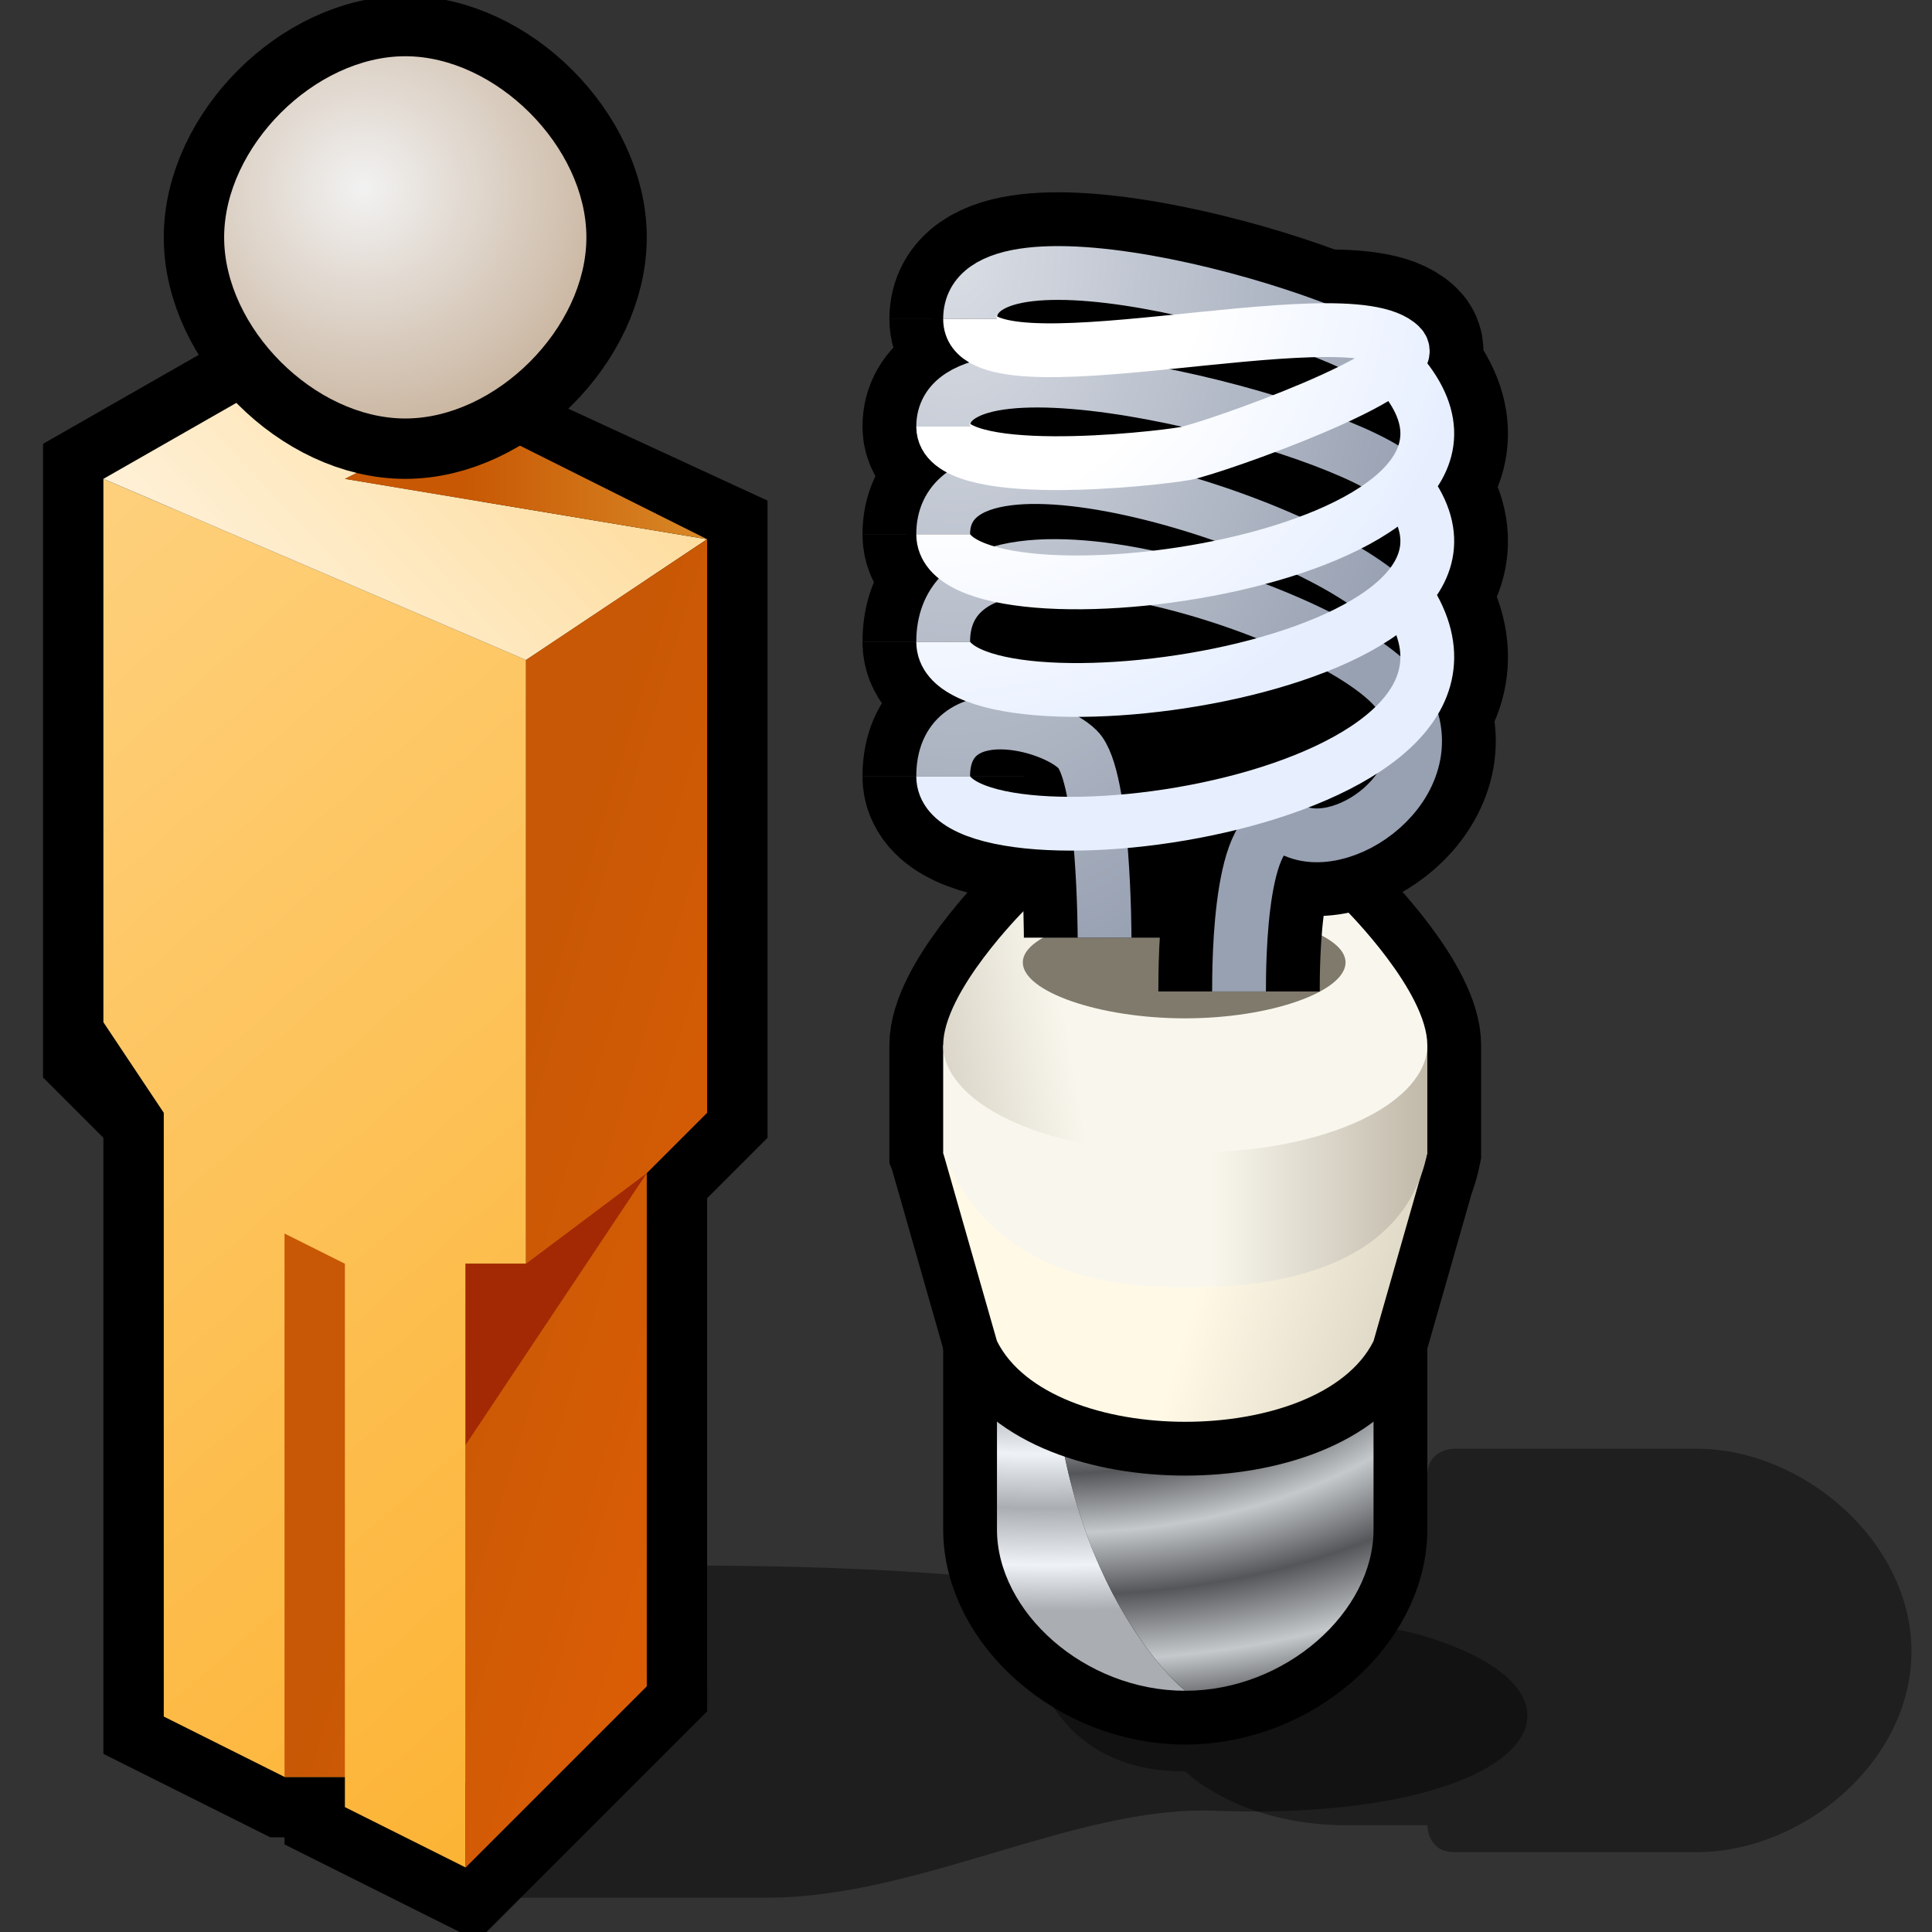 <?xml version="1.0" encoding="UTF-8" standalone="no"?>
<svg
   xmlns:dc="http://purl.org/dc/elements/1.1/"
   xmlns:cc="http://creativecommons.org/ns#"
   xmlns:rdf="http://www.w3.org/1999/02/22-rdf-syntax-ns#"
   xmlns:svg="http://www.w3.org/2000/svg"
   xmlns="http://www.w3.org/2000/svg"
   xmlns:xlink="http://www.w3.org/1999/xlink"
   xmlns:sodipodi="http://sodipodi.sourceforge.net/DTD/sodipodi-0.dtd"
   xmlns:inkscape="http://www.inkscape.org/namespaces/inkscape"
   version="1.1"
   width="64"
   height="64"
   color-interpolation="linearRGB"
   id="svg2"
   sodipodi:version="0.32"
   inkscape:version="0.46"
   sodipodi:docname="user-info.svg"
   inkscape:output_extension="org.inkscape.output.svg.inkscape">
  <rect width="100%" height="100%" fill="#333333" stroke="none"/>
  <defs
     id="defs59">
    <inkscape:perspective
       sodipodi:type="inkscape:persp3d"
       inkscape:vp_x="0 : 32 : 1"
       inkscape:vp_y="0 : 1000 : 0"
       inkscape:vp_z="64 : 32 : 1"
       inkscape:persp3d-origin="32 : 21.333333 : 1"
       id="perspective63" />
    <inkscape:perspective
       id="perspective2518"
       inkscape:persp3d-origin="32 : 21.333333 : 1"
       inkscape:vp_z="64 : 32 : 1"
       inkscape:vp_y="0 : 1000 : 0"
       inkscape:vp_x="0 : 32 : 1"
       sodipodi:type="inkscape:persp3d" />
    <linearGradient
       inkscape:collect="always"
       xlink:href="#gradient0"
       id="linearGradient2581"
       gradientUnits="userSpaceOnUse"
       x1="73.74"
       y1="-57.07"
       x2="116.61"
       y2="-8.05" />
    <linearGradient
       inkscape:collect="always"
       xlink:href="#gradient1"
       id="linearGradient2583"
       gradientUnits="userSpaceOnUse"
       x1="-43.97"
       y1="-38.98"
       x2="-24.83"
       y2="-56.95" />
    <linearGradient
       inkscape:collect="always"
       xlink:href="#gradient2"
       id="linearGradient2585"
       gradientUnits="userSpaceOnUse"
       x1="54.23"
       y1="-52.61"
       x2="75.84"
       y2="-45.97" />
    <linearGradient
       inkscape:collect="always"
       xlink:href="#gradient3"
       id="linearGradient2587"
       gradientUnits="userSpaceOnUse"
       x1="25.92"
       y1="-64"
       x2="36.07"
       y2="-64" />
    <radialGradient
       inkscape:collect="always"
       xlink:href="#gradient4"
       id="radialGradient2589"
       gradientUnits="userSpaceOnUse"
       gradientTransform="matrix(0.174,0,0,0.17,22.625,6.375)"
       cx="0"
       cy="0"
       r="64" />
    <linearGradient
       inkscape:collect="always"
       xlink:href="#gradient5"
       id="linearGradient2591"
       gradientUnits="userSpaceOnUse"
       x1="54.23"
       y1="-52.61"
       x2="75.84"
       y2="-45.97" />
    <inkscape:perspective
       id="perspective2549"
       inkscape:persp3d-origin="32 : 21.333333 : 1"
       inkscape:vp_z="64 : 32 : 1"
       inkscape:vp_y="0 : 1000 : 0"
       inkscape:vp_x="0 : 32 : 1"
       sodipodi:type="inkscape:persp3d" />
    <linearGradient
       inkscape:collect="always"
       xlink:href="#linearGradient2578"
       id="linearGradient2611"
       gradientUnits="userSpaceOnUse"
       x1="54.23"
       y1="-52.61"
       x2="75.84"
       y2="-45.97" />
    <linearGradient
       inkscape:collect="always"
       xlink:href="#linearGradient2584"
       id="linearGradient2613"
       gradientUnits="userSpaceOnUse"
       x1="25.92"
       y1="-64"
       x2="36.07"
       y2="-64" />
    <radialGradient
       inkscape:collect="always"
       xlink:href="#radialGradient2602"
       id="radialGradient2619"
       gradientUnits="userSpaceOnUse"
       gradientTransform="matrix(0.312,0,0,0.304,30,44.811)"
       cx="-45.387"
       cy="-139.257"
       r="64"
       fx="-45.387"
       fy="-139.257" />
    <radialGradient
       inkscape:collect="always"
       xlink:href="#radialGradient2597"
       id="radialGradient3391"
       cx="16.447"
       cy="6.872"
       fx="16.447"
       fy="6.872"
       r="9.773"
       gradientTransform="matrix(1.852,-9.1334338e-8,1.3939296e-7,2.826,-14.011,-17.129)"
       gradientUnits="userSpaceOnUse" />
    <linearGradient
       inkscape:collect="always"
       xlink:href="#linearGradient2584"
       id="linearGradient3393"
       x1="16"
       y1="3.866"
       x2="5.016"
       y2="5.716"
       gradientUnits="userSpaceOnUse" />
    <radialGradient
       inkscape:collect="always"
       xlink:href="#radialGradient2566"
       id="radialGradient3397"
       cx="17.503"
       cy="46.847"
       fx="17.503"
       fy="46.847"
       r="6"
       gradientTransform="matrix(4.824,0.247,-0.149,2.912,-58.236,-101.465)"
       gradientUnits="userSpaceOnUse" />
    <radialGradient
       inkscape:collect="always"
       xlink:href="#radialGradient2555"
       id="radialGradient3399"
       cx="17.281"
       cy="43.621"
       fx="17.281"
       fy="43.621"
       r="3.5"
       gradientTransform="matrix(8.241,0.468,-0.247,4.343,-113.661,-159.802)"
       gradientUnits="userSpaceOnUse" />
  </defs>
  <sodipodi:namedview
     inkscape:window-height="832"
     inkscape:window-width="1011"
     inkscape:pageshadow="2"
     inkscape:pageopacity="0.0"
     guidetolerance="10.0"
     gridtolerance="10.0"
     objecttolerance="10.0"
     borderopacity="1.0"
     bordercolor="#666666"
     pagecolor="#ffffff"
     id="base"
     showgrid="false"
     inkscape:zoom="7.28125"
     inkscape:cx="38.750986"
     inkscape:cy="37.209713"
     inkscape:window-x="663"
     inkscape:window-y="166"
     inkscape:current-layer="svg2" />
  <g
     id="g4"
     transform="translate(-10.575,-0.137)">
    <path
       style="fill:#010101;fill-opacity:0.412"
       d="M 26,63 C 26,63 31,63 36,63 C 41,63 46.2,59.96 50.75,60.12 C 61.12,60.5 64.25,56.37 57.87,54.37 C 54.04,53.17 50,55 46,53 C 44,52 34,52 34,52 L 34,56 L 26,63 z"
       id="path6" />
    <path
       style="fill:none;stroke:#000000;stroke-width:4"
       d="M 14,16 L 14,35 L 16,37 L 16,57 L 20,59 L 22,59 L 22,60 L 26,62 L 32,56 L 32,39 L 34,37 L 34,18 L 21,12 L 14,16 z"
       id="path8" />
    <linearGradient
       id="gradient0"
       gradientUnits="userSpaceOnUse"
       x1="73.74"
       y1="-57.07"
       x2="116.61"
       y2="-8.05">
      <stop
         offset="0"
         stop-color="#ffdb97"
         id="stop11" />
      <stop
         offset="1"
         stop-color="#fcaf29"
         id="stop13" />
    </linearGradient>
    <path
       style="fill:url(#linearGradient2581)"
       d="M 14,16 L 14,34 L 16,37 L 16,57 L 20,59 L 22,59 L 22,60 L 26,62 L 26,42 L 28,42 L 28,22 L 14,16 z"
       id="path15" />
    <linearGradient
       id="gradient1"
       gradientUnits="userSpaceOnUse"
       x1="-43.97"
       y1="-38.98"
       x2="-24.83"
       y2="-56.95">
      <stop
         offset="0"
         stop-color="#fff7ea"
         id="stop18" />
      <stop
         offset="0.996"
         stop-color="#fdd17b"
         id="stop20" />
    </linearGradient>
    <path
       style="fill:url(#linearGradient2583)"
       d="M 14,16 L 28,22 L 34,18 L 22,16 L 25.99,13.99 L 21,12 L 14,16 z"
       id="path22" />
    <linearGradient
       id="gradient2"
       gradientUnits="userSpaceOnUse"
       x1="54.23"
       y1="-52.61"
       x2="75.84"
       y2="-45.97">
      <stop
         offset="0"
         stop-color="#c85805"
         id="stop25" />
      <stop
         offset="1"
         stop-color="#f06306"
         id="stop27" />
    </linearGradient>
    <path
       style="fill:url(#linearGradient2585)"
       d="M 28,42 L 26,42 L 26,62 L 32,56 L 32,39 L 34,37 L 34,18 L 28,22 L 28,42 z"
       id="path29" />
    <path
       style="fill:#a32904"
       d="M 26,42 L 26,48 L 32,39 L 28,42 L 26,42 z"
       id="path31" />
    <linearGradient
       id="gradient3"
       gradientUnits="userSpaceOnUse"
       x1="25.92"
       y1="-64"
       x2="36.07"
       y2="-64">
      <stop
         offset="0"
         stop-color="#c85804"
         id="stop34" />
      <stop
         offset="1"
         stop-color="#dc952f"
         id="stop36" />
    </linearGradient>
    <path
       style="fill:url(#linearGradient2587)"
       d="M 22,16 L 34,18 L 26,14 L 22,16 z"
       id="path38" />
    <path
       style="fill:none;stroke:#000000;stroke-width:4"
       d="M 24,2 C 21,2 18,5 18,8 C 18,11 21,14 24,14 C 27,14 30,11 30,8 C 30,5 27,2 24,2 z"
       id="path40" />
    <radialGradient
       id="gradient4"
       gradientUnits="userSpaceOnUse"
       cx="0"
       cy="0"
       r="64"
       gradientTransform="matrix(0.174,0,0,0.17,22.625,6.375)">
      <stop
         offset="0"
         stop-color="#f2f2f2"
         id="stop43" />
      <stop
         offset="1"
         stop-color="#bca184"
         id="stop45" />
      <stop
         offset="0.674"
         stop-color="#7d7a7a"
         id="stop47" />
    </radialGradient>
    <path
       style="fill:url(#radialGradient2589)"
       d="M 24,2 C 21,2 18,5 18,8 C 18,11 21,14 24,14 C 27,14 30,11 30,8 C 30,5 27,2 24,2 z"
       id="path49" />
    <linearGradient
       id="gradient5"
       gradientUnits="userSpaceOnUse"
       x1="54.23"
       y1="-52.61"
       x2="75.84"
       y2="-45.97">
      <stop
         offset="0"
         stop-color="#c85805"
         id="stop52" />
      <stop
         offset="1"
         stop-color="#f06306"
         id="stop54" />
    </linearGradient>
    <path
       style="fill:url(#linearGradient2591)"
       d="M 20,59 L 22,59 L 22,42 L 20,41 L 20,59 z"
       id="path56" />
  </g>
  <g
     id="g2438"
     transform="matrix(0.627,0,0,0.627,23.664,2.06)">
    <linearGradient
       y2="-34.42"
       x2="56.75"
       y1="-43.14"
       x1="25.16"
       gradientUnits="userSpaceOnUse"
       id="linearGradient2524">
      <stop
         id="stop2445"
         stop-color="#227aff"
         offset="0" />
      <stop
         id="stop2447"
         stop-color="#0025e5"
         offset="1" />
    </linearGradient>
    <linearGradient
       y2="-60.17"
       x2="65.47"
       y1="-64.5"
       x1="46.77"
       gradientUnits="userSpaceOnUse"
       id="linearGradient2529">
      <stop
         id="stop2452"
         stop-color="#000081"
         offset="0" />
      <stop
         id="stop2454"
         stop-color="#0909b7"
         offset="1" />
    </linearGradient>
    <linearGradient
       y2="-60.17"
       x2="65.47"
       y1="-64.5"
       x1="46.77"
       gradientUnits="userSpaceOnUse"
       id="linearGradient2534">
      <stop
         id="stop2459"
         stop-color="#000081"
         offset="0" />
      <stop
         id="stop2461"
         stop-color="#0909b7"
         offset="1" />
    </linearGradient>
    <linearGradient
       y2="31.35"
       x2="29.9"
       y1="37.58"
       x1="17.32"
       gradientUnits="userSpaceOnUse"
       id="linearGradient2539">
      <stop
         id="stop2466"
         stop-color="#050ec5"
         offset="0" />
      <stop
         id="stop2468"
         stop-color="#062fe3"
         offset="1" />
    </linearGradient>
    <linearGradient
       y2="10.9"
       x2="12.76"
       y1="21.52"
       x1="-8.63"
       gradientUnits="userSpaceOnUse"
       id="linearGradient2544">
      <stop
         id="stop2473"
         stop-color="#67b5ff"
         offset="0" />
      <stop
         id="stop2475"
         stop-color="#3b79f6"
         offset="1" />
    </linearGradient>
    <linearGradient
       y2="10.9"
       x2="12.76"
       y1="21.52"
       x1="-8.63"
       gradientUnits="userSpaceOnUse"
       id="linearGradient2549">
      <stop
         id="stop2480"
         stop-color="#67b5ff"
         offset="0" />
      <stop
         id="stop2482"
         stop-color="#3b79f6"
         offset="1" />
    </linearGradient>
    <radialGradient
       gradientTransform="matrix(0.312,0,0,0.141,30,22)"
       r="64"
       cy="0"
       cx="0"
       gradientUnits="userSpaceOnUse"
       id="gradient6">
      <stop
         id="stop2487"
         stop-color="#0530d1"
         offset="0" />
      <stop
         id="stop2489"
         stop-color="#67b5ff"
         offset="1" />
    </radialGradient>
    <radialGradient
       gradientTransform="matrix(0.203,0,0,0.203,19,9.43)"
       r="64"
       cy="0"
       cx="0"
       gradientUnits="userSpaceOnUse"
       id="gradient7">
      <stop
         id="stop2496"
         stop-color="#3787ff"
         offset="0" />
      <stop
         id="stop2498"
         stop-color="#1b76ff"
         offset="0.337" />
      <stop
         id="stop2500"
         stop-color="#031d8c"
         offset="1" />
      <stop
         id="stop2502"
         stop-color="#000081"
         offset="0.859" />
    </radialGradient>
    <radialGradient
       gradientTransform="matrix(5.27e-2,0,0,-5.27e-2,19,9)"
       r="64"
       cy="0"
       cx="0"
       gradientUnits="userSpaceOnUse"
       id="gradient8">
      <stop
         id="stop2507"
         stop-color="#ffffff"
         offset="0" />
      <stop
         id="stop2509"
         stop-color="#3787ff"
         offset="1" />
    </radialGradient>
  </g>
  <g
     id="g2465"
     transform="matrix(0.891,0,0,0.891,17.879,6.113)">
    <path
       id="path2467"
       transform="translate(-1,0)"
       d="M 19,53 C 19,53 19,59 25,59 C 25,59 27,61 31,61 L 34,61 C 34,61 34,62 35,62 L 44,62 C 48,62 52,58.6 52,54.54 C 52,50.48 48,47 44,47 L 35,47 C 35,47 34,47 34,48 L 32,48"
       style="fill:#000000;fill-opacity:0.4" />
    <path
       id="path2469"
       transform="translate(-1,0)"
       d="M 18,42 L 18,50 C 18,53.07 21.26,56 25,56 C 28.73,56 32,53.07 32,50 L 32,42"
       style="fill:none;stroke:#000000;stroke-width:4" />
    <radialGradient
       gradientTransform="matrix(0.422,0,0,0.266,18,39)"
       r="64"
       cy="0"
       cx="0"
       gradientUnits="userSpaceOnUse"
       id="radialGradient2555">
      <stop
         id="stop2472"
         stop-color="#eff3f7"
         offset="0.352" />
      <stop
         id="stop2474"
         stop-color="#aaadb2"
         offset="0.494" />
      <stop
         id="stop2476"
         stop-color="#eff3f7"
         offset="0.619" />
      <stop
         id="stop2478"
         stop-color="#aaadb2"
         offset="0.751" />
      <stop
         id="stop2561"
         stop-color="#eff3f7"
         offset="0.89" />
      <stop
         id="stop2563"
         stop-color="#aaadb2"
         offset="1" />
    </radialGradient>
    <path
       id="path2484"
       transform="translate(-1,0)"
       d="M 18,42 L 18,50 C 18,53.07 21.26,56 25,56 C 25,56 20,52 20,42"
       style="fill:url(#radialGradient3399);fill-opacity:1" />
    <radialGradient
       gradientTransform="matrix(0.422,0,0,0.266,18,39)"
       r="64"
       cy="0"
       cx="0"
       gradientUnits="userSpaceOnUse"
       id="radialGradient2566">
      <stop
         id="stop2568"
         stop-color="#c5c9cc"
         offset="0.352" />
      <stop
         id="stop2570"
         stop-color="#555659"
         offset="0.494" />
      <stop
         id="stop2491"
         stop-color="#c5c9cc"
         offset="0.619" />
      <stop
         id="stop2493"
         stop-color="#555659"
         offset="0.751" />
      <stop
         id="stop2495"
         stop-color="#c5c9cc"
         offset="0.89" />
      <stop
         id="stop2497"
         stop-color="#555659"
         offset="1" />
    </radialGradient>
    <path
       id="path2499"
       transform="translate(-1,0)"
       d="M 20,42 C 20,52 25,56 25,56 C 28.73,56 32,53.07 32,50 L 32,42"
       style="fill:url(#radialGradient3397);fill-opacity:1" />
    <path
       id="path2501"
       transform="translate(-1,0)"
       d="M 16,36 L 18,43 C 19,45 22,46 25,46 C 28,46 31,45 32,43 L 34,36 M 16,32 L 16,36 C 18,41 23.28,41 25,41 C 26.71,41 33,41 34,36 L 34,32 M 19,27 C 19,27 16,30 16,32 C 16,34 19.39,36 25,36 C 30.6,36 34,34 34,32 C 34,30 31,27 31,27 C 31,27 28.08,26 25,26 C 22.08,26 19,27 19,27 z"
       style="fill:none;stroke:#000000;stroke-width:4" />
    <linearGradient
       y2="-65"
       x2="32"
       y1="-65"
       x1="16"
       gradientUnits="userSpaceOnUse"
       id="linearGradient2578">
      <stop
         id="stop2504"
         stop-color="#fff9e6"
         offset="0" />
      <stop
         id="stop2506"
         stop-color="#999282"
         offset="1" />
    </linearGradient>
    <path
       id="path2508"
       d="M 16,36 L 18,43 C 19,45 22,46 25,46 C 28,46 31,45 32,43 L 34,36"
       style="fill:url(#linearGradient2611);fill-opacity:1.0"
       transform="translate(-1,0)" />
    <linearGradient
       y2="-63"
       x2="30"
       y1="-63"
       x1="16"
       gradientUnits="userSpaceOnUse"
       id="linearGradient2584">
      <stop
         id="stop2511"
         stop-color="#f9f7ed"
         offset="0" />
      <stop
         id="stop2513"
         stop-color="#b2a998"
         offset="1" />
    </linearGradient>
    <path
       id="path2515"
       transform="translate(-1,0)"
       d="M 16,32 L 16,36 C 18,41 23.28,41 25,41 C 26.71,41 33,41 34,36 L 34,32"
       style="fill:url(#linearGradient2613);fill-opacity:1.0" />
    <linearGradient
       y2="9.88"
       x2="7.79"
       y1="5.54"
       x1="16.59"
       gradientUnits="userSpaceOnUse"
       id="linearGradient2589">
      <stop
         id="stop2518"
         stop-color="#fcfbf7"
         offset="1" />
      <stop
         id="stop2520"
         stop-color="#ccc1ad"
         offset="0" />
    </linearGradient>
    <path
       id="path2522"
       transform="translate(-1,0)"
       d="M 19,27 C 19,27 16,30 16,32 C 16,34 19.39,36 25,36 C 30.6,36 34,34 34,32 C 34,30 31,27 31,27 C 31,27 28.08,26 25,26 C 22.08,26 19,27 19,27 z"
       style="fill:url(#linearGradient3393);fill-opacity:1" />
    <path
       id="path2524"
       transform="translate(-1,0)"
       d="M 18.96,28.92 C 18.96,30 21.79,31 24.99,31 C 28.19,31 30.96,30 30.96,28.92 C 30.96,27.85 28.19,27 24.99,27 C 21.79,27 18.96,27.85 18.96,28.92 z"
       style="fill:#807a6d" />
    <path
       id="path2526"
       transform="translate(-1,0)"
       d="M 33,7 C 31,5 17,1 17,5 M 16,9 C 16,5 31,9 33,11 M 16,13 C 16,8 31,13 33,16 M 27,30 C 27,29 27,23 29,24 C 31,25 35,22 33,19 C 31,16 16,11 16,17 M 16,22 C 16,19 20,20 21,21 C 22,22 22,28 22,28"
       style="fill:none;stroke:#000000;stroke-width:6" />
    <path
       id="path2528"
       transform="translate(-1,0)"
       d="M 16,9 C 16,11.09 23.89,10.2 25,10 C 26.04,9.8 34,7 33,6 C 31,4 17,8 17,5 M 16,13 C 16,17 39,14 33,7 M 16,17 C 16,21 39,18 33,11 M 16,22 C 16,26 39,23 33,15"
       style="fill:none;stroke:#000000;stroke-width:6" />
    <radialGradient
       gradientTransform="matrix(0.297,0,0,0.359,16,3)"
       r="64"
       cy="0"
       cx="0"
       gradientUnits="userSpaceOnUse"
       id="radialGradient2597">
      <stop
         id="stop2531"
         stop-color="#dadee5"
         offset="0" />
      <stop
         id="stop2533"
         stop-color="#98a1b2"
         offset="1" />
    </radialGradient>
    <path
       id="path2535"
       transform="translate(-1,0)"
       d="M 33,7 C 31,5 17,1 17,5 M 16,9 C 16,5 31,9 33,11 M 16,13 C 16,8 31,13 33,16 M 27,30 C 27,29 27,23 29,24 C 31,25 35,22 33,19 C 31,16 16,11 16,17 M 16,22 C 16,19 20,20 21,21 C 22,22 22,28 22,28"
       style="fill:none;stroke:url(#radialGradient3391);stroke-width:2" />
    <radialGradient
       gradientTransform="matrix(0.297,0,0,0.344,16,3)"
       r="64"
       cy="0"
       cx="0"
       gradientUnits="userSpaceOnUse"
       id="radialGradient2602">
      <stop
         id="stop2538"
         stop-color="#ffffff"
         offset="0.491" />
      <stop
         id="stop2540"
         stop-color="#e7efff"
         offset="1" />
    </radialGradient>
    <path
       id="path2542"
       transform="translate(-1,0)"
       d="M 16,9 C 16,11.09 23.89,10.2 25,10 C 26.04,9.8 34,7 33,6 C 31,4 17,8 17,5 M 16,13 C 16,17 39,14 33,7 M 16,17 C 16,21 39,18 33,11 M 16,22 C 16,26 39,23 33,15"
       style="fill:none;stroke:url(#radialGradient2619);stroke-width:2" />
  </g>
</svg>
